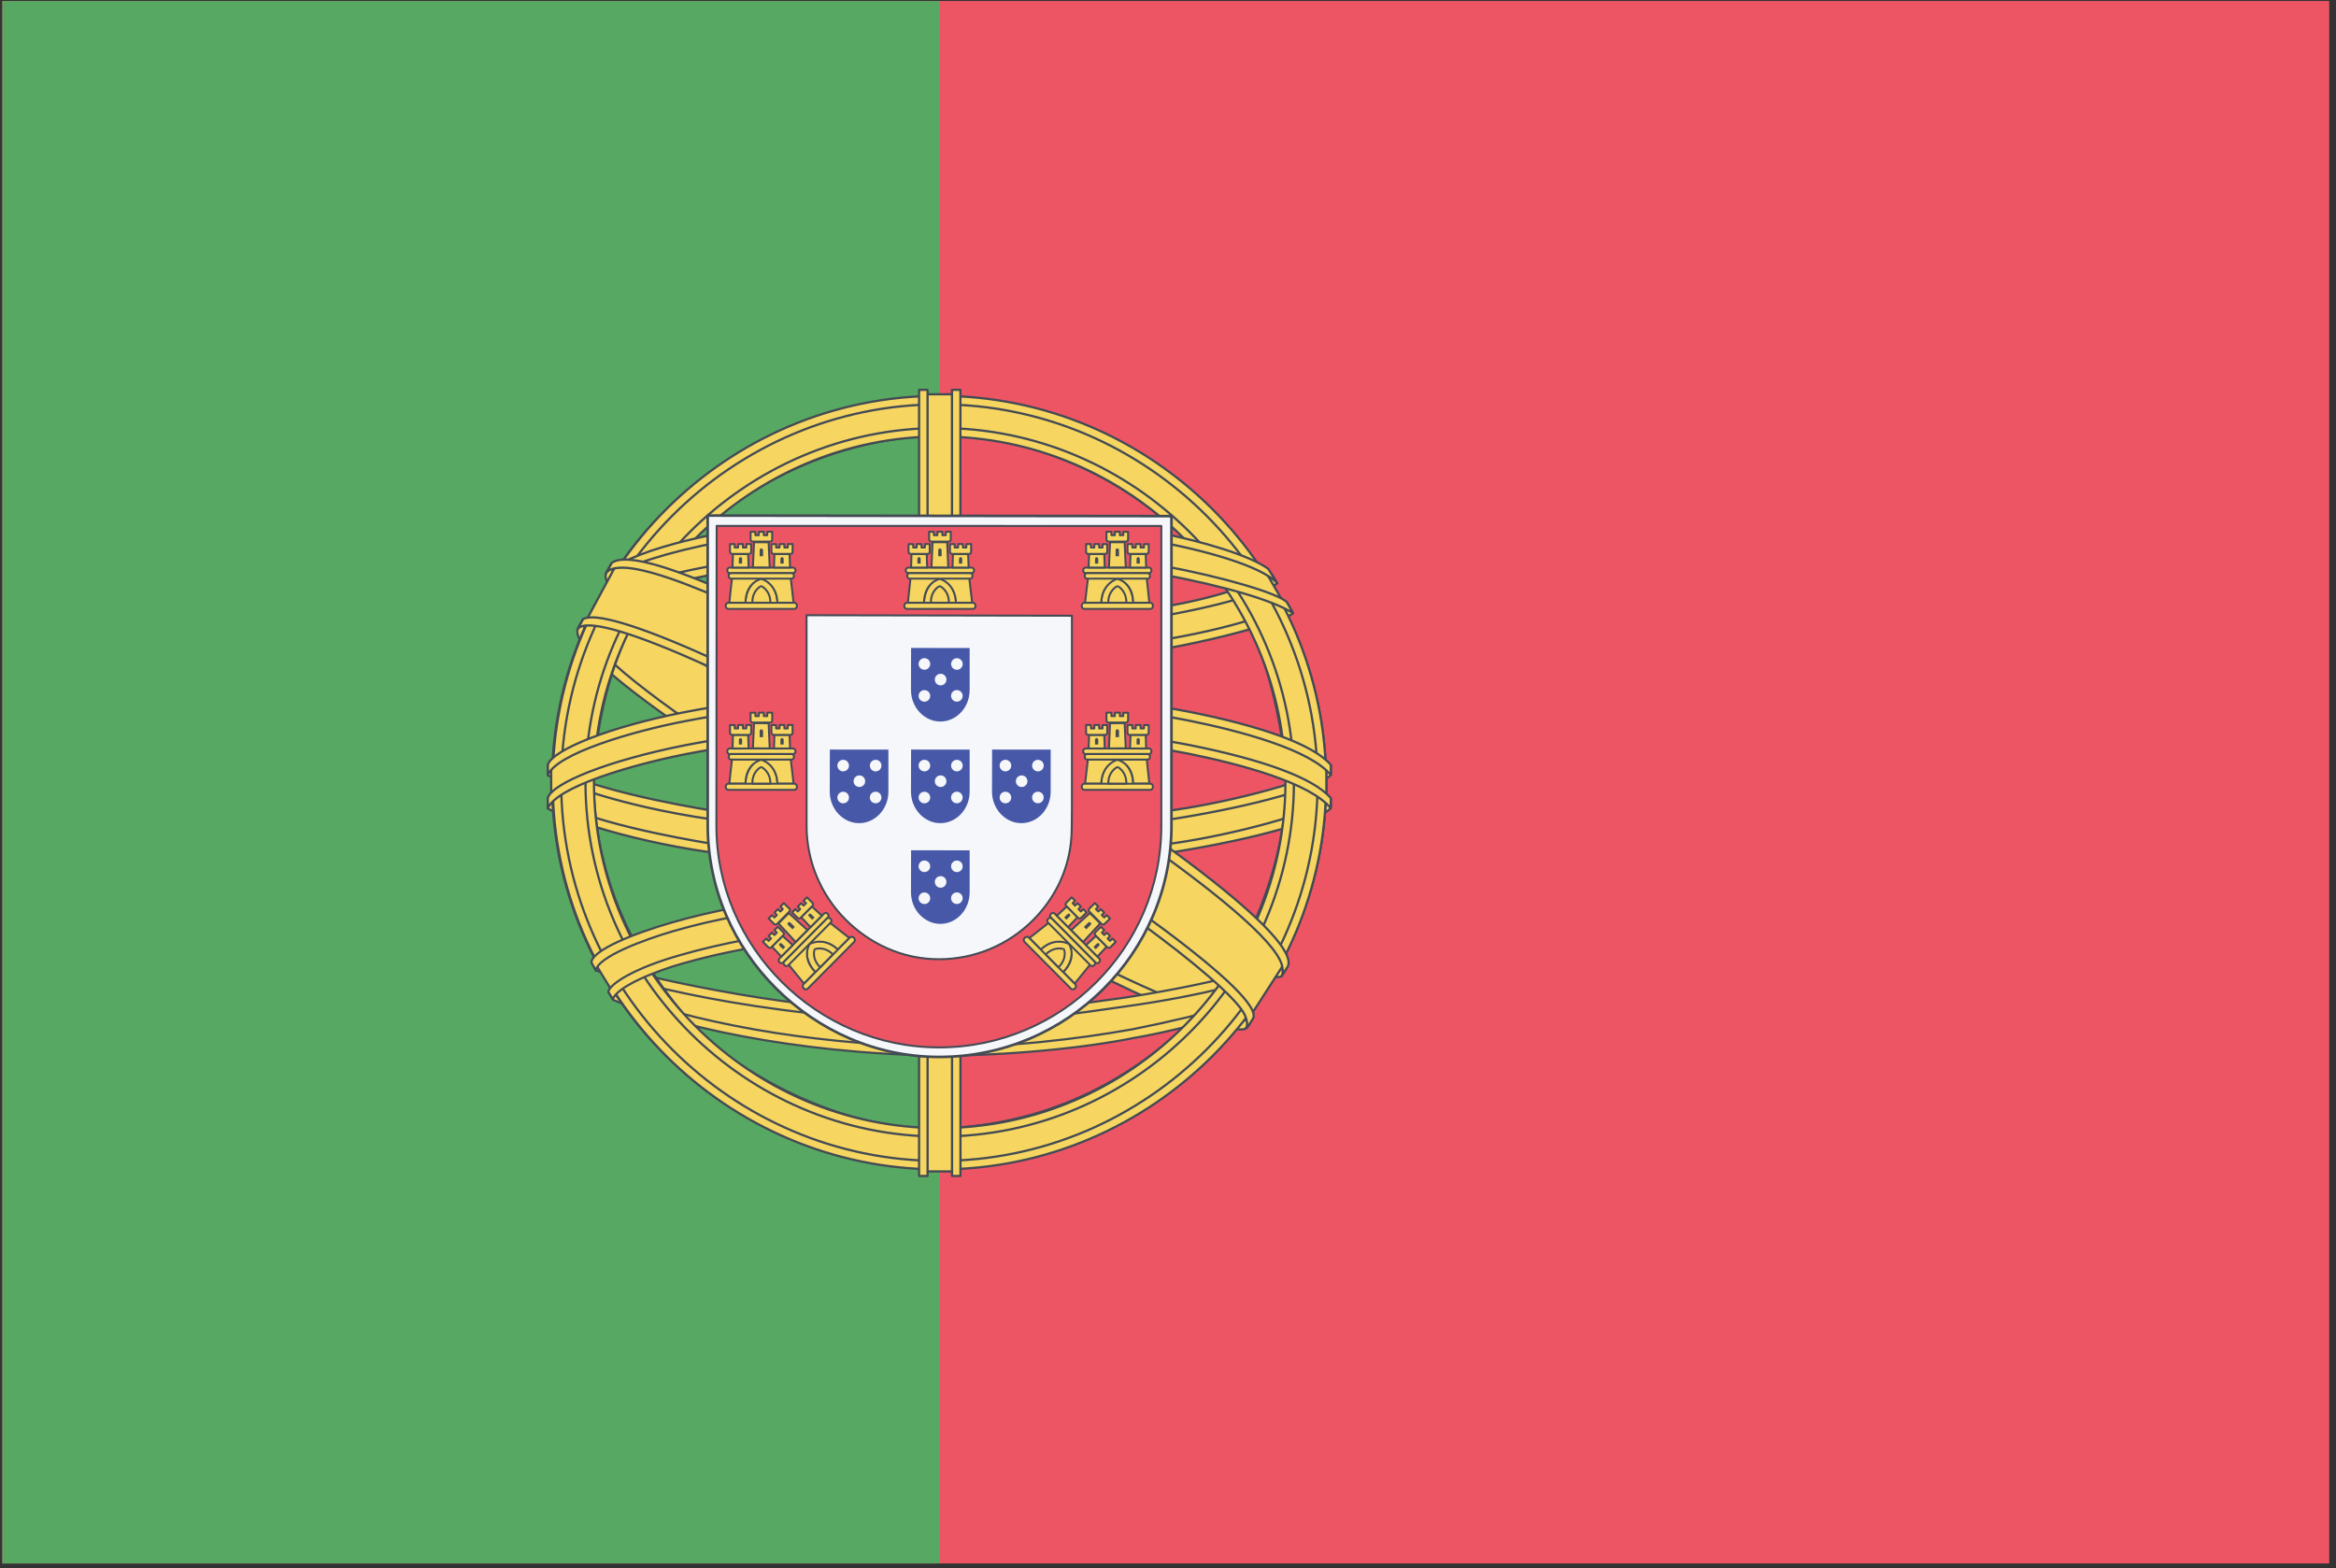 <?xml version="1.0" encoding="UTF-8" standalone="no"?>
<!DOCTYPE svg PUBLIC "-//W3C//DTD SVG 1.1//EN" "http://www.w3.org/Graphics/SVG/1.1/DTD/svg11.dtd">
<svg width="100%" height="100%" viewBox="0 0 219 147" version="1.1" xmlns="http://www.w3.org/2000/svg" xmlns:xlink="http://www.w3.org/1999/xlink" xml:space="preserve" xmlns:serif="http://www.serif.com/" style="fill-rule:evenodd;clip-rule:evenodd;stroke-linecap:round;stroke-linejoin:round;">
    <rect x="0" y="0" width="219" height="147" fill="#333333" stroke="none"/>
    <g transform="matrix(4.167,0,0,4.167,-2750,-1247.92)">
        <g transform="matrix(0.031,0,0,0.031,660,299.5)">
            <g id="portugal">
                <g id="portugal1" serif:id="portugal">
                    <rect id="rect12475" x="0" y="0" width="1688.73" height="1133.86" style="fill:rgb(237,85,101);"/>
                    <rect id="rect12477" x="0" y="0" width="680.315" height="1133.86" style="fill:rgb(87,168,99);"/>
                    <g id="g12521">
                        <path id="path12479" d="M902.098,742.791C816.463,740.211 423.78,495.099 421.087,456.066L442.771,419.905C481.721,476.501 883.161,714.878 922.591,706.431L902.097,742.779" style="fill:rgb(246,214,96);stroke:rgb(67,74,84);stroke-width:1.62px;"/>
                        <path id="path12481" d="M438.208,414.992C430.526,435.667 540.677,503.768 673.209,584.374C805.734,664.974 920.007,714.784 928.477,707.641C928.994,706.718 932.644,700.438 932.309,700.489C930.722,702.881 926.857,703.636 920.827,701.899C885.023,691.571 791.638,648.706 675.988,578.574C560.34,508.437 459.721,443.804 444.082,416.342C442.995,414.44 442.22,410.967 442.377,408.267L441.997,408.261L438.668,414.081L438.21,414.994L438.208,414.994L438.208,414.992ZM904.11,743.924C902.658,746.559 899.95,746.647 894.808,746.082C862.777,742.537 765.579,695.271 650.569,626.423C516.746,546.316 406.223,473.324 418.213,454.247L421.476,448.479L422.118,448.679C411.336,481.009 640.239,611.893 653.715,620.238C786.16,702.292 897.82,750.209 907.702,737.757L904.107,743.939L904.107,743.933L904.11,743.924Z" style="fill:rgb(246,214,96);stroke:rgb(67,74,84);stroke-width:1.62px;"/>
                        <path id="path12483" d="M680.797,479.707C766.508,479.03 872.277,467.995 933.146,443.735L920.031,422.428C884.054,442.341 777.703,455.435 680.073,457.393C564.6,456.331 483.093,445.578 442.254,418.176L429.875,440.866C504.948,472.634 581.877,479.38 680.798,479.709" style="fill:rgb(246,214,96);stroke:rgb(67,74,84);stroke-width:1.62px;"/>
                        <path id="path12485" d="M936.68,444.217C934.585,447.567 894.889,461.257 836.41,471.36C796.759,477.405 745.038,482.572 680.494,482.635C619.172,482.693 569.078,478.327 531.153,473.187C469.766,463.562 438.083,450.17 426.37,445.437C427.49,443.21 428.21,441.647 429.29,439.567C463.008,452.992 494.839,461.087 532.128,466.825C569.804,471.927 619.294,476.355 680.312,476.297C744.557,476.232 795.708,470.672 835.129,464.807C895.096,455.135 927.854,442.687 932.454,436.907L936.689,444.217L936.68,444.217ZM925.171,422.61C918.671,427.83 886.285,439.315 829.306,448.415C791.279,453.865 742.929,458.742 681.153,458.802C622.465,458.86 574.517,454.905 538.046,449.592C480.18,442.035 449.381,428.402 438.278,424.428C439.383,422.518 440.508,420.623 441.663,418.72C450.302,423.07 480.024,435.135 538.681,443.445C574.738,448.557 622.76,452.367 681.156,452.307C742.64,452.245 790.44,447.273 828.226,441.852C885.5,433.972 916.318,419.325 920.998,415.657L925.173,422.605L925.173,422.611L925.171,422.61Z" style="fill:rgb(246,214,96);stroke:rgb(67,74,84);stroke-width:1.62px;"/>
                        <path id="path12487" d="M399.345,582.973C452.064,611.328 569.154,625.618 679.958,626.601C780.846,626.761 912.28,611.006 961.43,584.96L960.077,556.58C944.7,580.61 803.851,603.66 678.863,602.717C553.875,601.774 437.811,582.469 399.121,557.478L399.346,582.966" style="fill:rgb(246,214,96);stroke:rgb(67,74,84);stroke-width:1.62px;"/>
                        <path id="path12489" d="M964.12,578.891L964.122,585.659C956.735,594.491 910.417,607.841 852.332,617.242C808.126,624.02 750.492,629.132 678.676,629.132C610.449,629.132 556.041,624.267 513.847,617.79C447.151,608.077 404.489,591.07 395.926,585.994L395.963,578.098C421.687,595.201 491.38,607.712 514.783,611.542C556.702,617.977 610.787,622.804 678.674,622.804C750.152,622.804 807.463,617.727 851.392,610.994C893.064,604.974 952.43,589.319 964.117,578.895L964.12,578.895L964.12,578.891ZM964.148,554.819L964.151,561.586C956.763,570.414 910.445,583.764 852.361,593.164C808.154,599.942 750.52,605.054 678.705,605.054C610.477,605.054 556.069,600.194 513.876,593.712C447.179,584.004 404.518,566.997 395.954,561.918L395.992,554.023C421.716,571.123 491.409,583.637 514.812,587.461C556.73,593.901 610.815,598.731 678.702,598.731C750.181,598.731 807.492,593.651 851.42,586.913C893.092,580.893 952.458,565.238 964.145,554.814L964.148,554.819L964.148,554.819Z" style="fill:rgb(246,214,96);stroke:rgb(67,74,84);stroke-width:1.62px;"/>
                        <path id="path12491" d="M679.72,737.915C558.476,737.192 454.589,704.866 432.652,699.523L448.649,724.565C487.398,740.865 588.748,765.157 680.883,762.467C773.02,759.779 853.541,752.642 910.285,725.018L926.687,699.066C888.017,717.278 756.415,737.728 679.718,737.915" style="fill:rgb(246,214,96);stroke:rgb(67,74,84);stroke-width:1.62px;"/>
                        <path id="path12493" d="M916.441,719.206C914.031,722.889 911.574,726.526 909.081,730.061C882.317,739.499 840.146,749.406 822.35,752.296C785.998,759.786 729.756,765.319 679.841,765.344C572.436,763.771 484.519,742.746 443.159,724.811L439.822,719.074L440.367,718.211L446.027,720.406C519.58,746.721 602.19,757.22 680.446,759.105C730.16,759.28 779.928,753.407 820.171,746.21C881.884,733.845 906.838,724.525 914.494,720.3L916.442,719.207L916.439,719.207L916.441,719.206ZM930.663,695.749C930.725,695.821 930.788,695.891 930.848,695.969C929.046,699.011 927.188,702.106 925.286,705.216C911.011,710.319 872.272,721.654 815.701,729.564C778.429,734.641 755.261,739.559 681.115,740.999C542.175,737.464 452.218,710.297 430.847,703.596L427.68,697.521C508.201,718.541 590.451,733.215 681.12,734.714C748.956,733.269 777.815,728.274 814.779,723.234C880.744,712.977 913.98,702.117 923.955,698.981C923.83,698.801 923.683,698.611 923.518,698.416L930.67,695.744L930.664,695.75L930.663,695.749Z" style="fill:rgb(246,214,96);stroke:rgb(67,74,84);stroke-width:1.56px;"/>
                        <path id="path12495" d="M932.117,560.58C932.51,640.338 891.694,711.91 858.818,743.485C812.307,788.156 750.64,816.891 678.623,818.215C598.204,819.692 522.377,767.265 502.038,744.233C462.274,699.205 429.9,642.025 428.862,564.962C433.788,477.913 467.96,417.277 517.496,375.695C567.031,334.114 632.988,313.863 687.917,315.312C751.294,316.984 825.327,348.075 876.481,409.796C909.995,450.235 924.508,494.121 932.117,560.58ZM679.306,287.484C833.751,287.484 960.775,413.167 960.775,567.272C960.775,721.375 833.751,847.063 679.306,847.063C524.86,847.063 398.891,721.378 398.891,567.272C398.891,413.167 524.86,287.484 679.306,287.484" style="fill:rgb(246,214,96);stroke:rgb(67,74,84);stroke-width:1.62px;"/>
                        <path id="path12497" d="M680.06,286.526C834.644,286.526 960.721,412.62 960.721,567.218C960.721,721.814 834.642,847.905 680.06,847.905C525.475,847.905 399.399,721.817 399.399,567.218C399.399,412.62 525.478,286.526 680.06,286.526ZM405.575,567.219C405.575,718.193 529.551,841.732 680.06,841.732C830.571,841.732 954.547,718.193 954.547,567.219C954.547,416.241 830.568,292.701 680.06,292.701C529.551,292.701 405.575,416.246 405.575,567.219Z" style="fill:rgb(246,214,96);stroke:rgb(67,74,84);stroke-width:1.62px;"/>
                        <path id="path12499" d="M680.287,309.855C821.256,309.855 937.369,425.568 937.369,566.969C937.369,708.372 821.254,824.08 680.287,824.08C539.32,824.08 423.204,708.372 423.204,566.969C423.204,425.568 539.323,309.855 680.287,309.855ZM429.378,566.967C429.378,704.972 542.704,817.901 680.287,817.901C817.869,817.901 931.195,704.972 931.195,566.967C931.195,428.96 817.872,316.03 680.287,316.03C542.704,316.03 429.378,428.96 429.378,566.967Z" style="fill:rgb(246,214,96);stroke:rgb(67,74,84);stroke-width:1.62px;"/>
                        <path id="path12501" d="M691.597,285.392L667.544,285.392L667.572,849.373L691.708,849.373L691.597,285.392Z" style="fill:rgb(246,214,96);stroke:rgb(67,74,84);stroke-width:1.62px;"/>
                        <path id="path12503" d="M689.187,282.178L695.31,282.178L695.362,852.65L689.235,852.65L689.19,282.178L689.187,282.178ZM665.316,282.183L671.486,282.183L671.494,852.655L665.32,852.655L665.32,282.183L665.316,282.183Z" style="fill:rgb(246,214,96);stroke:rgb(67,74,84);stroke-width:1.62px;"/>
                        <path id="path12505" d="M960.917,578.083L960.917,557.234L943.937,541.416L847.559,515.904L708.661,501.731L541.417,510.235L422.362,538.582L398.324,556.383L398.324,577.238L459.213,549.921L603.78,527.244L742.677,527.244L844.724,538.582L915.591,555.59L960.917,578.083Z" style="fill:rgb(246,214,96);stroke:rgb(67,74,84);stroke-width:1.62px;"/>
                        <path id="path12507" d="M680.173,523.757C746.456,523.635 810.765,530.037 861.775,539.97C914.411,550.492 951.454,563.655 964.12,578.439L964.106,585.759C948.831,567.361 898.985,553.875 860.59,546.165C809.969,536.317 746.09,529.959 680.173,530.082C610.617,530.212 545.848,536.799 495.967,546.532C455.941,554.474 402.562,570.252 395.898,585.814L395.898,578.192C399.558,567.42 439.305,551.322 495.065,540.16C545.321,530.36 610.209,523.884 680.173,523.757L680.173,523.757ZM680.202,499.685C746.484,499.565 810.794,505.97 861.803,515.898C914.44,526.425 951.483,539.583 964.148,554.367L964.134,561.686C948.86,543.294 899.014,529.805 860.618,522.098C809.997,512.245 746.118,505.888 680.202,506.015C610.645,506.14 546.191,512.733 496.304,522.46C457.679,529.783 402.12,546.185 395.923,561.748L395.923,554.121C399.583,543.466 440.135,526.791 495.094,516.088C545.349,506.288 610.237,499.818 680.202,499.686L680.202,499.685Z" style="fill:rgb(246,214,96);stroke:rgb(67,74,84);stroke-width:1.62px;"/>
                        <path id="path12509" d="M678.841,376.894C783.295,376.372 874.403,391.499 916.087,412.852L931.291,439.155C895.061,419.63 796.77,399.328 678.993,402.364C583.029,402.954 480.492,412.929 429.046,440.376L447.197,410.02C489.419,388.125 588.992,377.016 678.845,376.9" style="fill:rgb(246,214,96);stroke:rgb(67,74,84);stroke-width:1.62px;"/>
                        <path id="path12511" d="M680.23,398.608C739.806,398.45 797.372,401.81 843.154,410.07C885.79,418.005 926.45,429.915 932.264,436.32L936.771,444.285C922.632,435.053 887.446,424.773 842.267,416.205C796.896,407.678 739.369,404.853 680.125,405.008C612.882,404.778 560.639,408.328 515.804,416.146C468.386,425.018 435.487,437.693 427.371,443.716L431.789,435.296C447.558,427.251 472.579,417.553 514.625,409.983C560.992,401.513 613.79,398.973 680.234,398.608L680.231,398.608L680.23,398.608ZM680.204,374.558C737.218,374.408 793.511,377.585 837.391,385.473C871.999,392.21 906.225,402.728 918.757,412.088L925.349,422.563C914.142,410.106 871.956,398.301 834.714,391.688C791.171,384.178 737.217,381.206 680.203,380.731C620.37,380.898 565.074,384.563 522.166,392.376C481.231,400.166 454.815,409.388 443.638,416.591L449.435,407.841C464.859,399.72 489.778,392.263 521.16,386.165C564.386,378.295 620.021,374.725 680.206,374.558L680.204,374.558Z" style="fill:rgb(246,214,96);stroke:rgb(67,74,84);stroke-width:1.62px;"/>
                        <path id="path12513" d="M819.638,683.887C767.996,674.247 716.261,672.847 680.125,673.272C506.058,675.312 449.827,709.014 442.964,719.218L429.955,698.011C474.272,665.889 569.06,647.875 681.068,649.717C739.229,650.67 789.419,654.532 831.641,662.71L819.634,683.892" style="fill:rgb(246,214,96);stroke:rgb(67,74,84);stroke-width:1.62px;"/>
                        <path id="path12515" d="M679.124,670.28C727.546,671.003 775.074,673.003 820.95,681.558L817.628,687.423C775.02,679.558 729.598,676.547 679.289,676.793C615.047,676.29 550.071,682.29 493.503,698.525C475.654,703.493 446.105,714.968 443.092,724.45L439.787,719.001C440.74,713.396 458.599,701.763 491.984,692.383C556.779,673.828 617.386,670.7 679.125,670.275L679.125,670.281L679.124,670.28ZM681.322,645.913C731.489,646.85 783.298,649.17 833.656,659.145L830.196,665.25C784.722,656.223 741.276,653.213 681.618,652.295C617.172,652.413 548.812,657.008 486.656,675.078C466.59,680.923 431.956,693.56 430.803,703.566L427.498,697.711C428.25,688.624 458.231,676.769 485.205,668.923C547.84,650.712 616.379,646.03 681.323,645.913L681.322,645.913Z" style="fill:rgb(246,214,96);stroke:rgb(67,74,84);stroke-width:1.56px;"/>
                        <path id="path12517" d="M928.573,701.235L907.656,733.689L847.559,680.315L691.654,575.433L515.906,479.055L424.658,447.846L444.104,411.789L450.709,408.189L507.402,422.362L694.488,518.74L802.205,586.772L892.913,651.969L929.764,694.488L928.573,701.235Z" style="fill:rgb(246,214,96);stroke:rgb(67,74,84);stroke-width:1.62px;"/>
                        <path id="path12519" d="M421.37,448.696C437.374,437.841 554.992,490.238 678.061,564.446C800.804,638.867 918.091,722.962 907.503,738.7L904.021,744.178L902.424,745.438C902.766,745.193 904.531,743.035 902.251,737.2C897.021,719.993 813.824,653.604 675.78,570.254C541.205,490.008 429.049,441.643 417.835,455.467L421.37,448.695L421.368,448.695L421.37,448.696ZM932.854,700.773C942.973,680.783 833.879,598.601 698.621,518.584C560.254,440.161 460.528,393.999 442.312,407.764L438.265,415.131C438.23,415.536 438.413,414.629 439.268,413.969C442.58,411.079 448.07,411.274 450.547,411.229C481.913,411.699 571.493,452.924 697.178,524.977C752.25,557.051 929.821,670.936 929.143,702.962C929.191,705.715 929.371,706.282 928.336,707.645L932.853,700.775L932.853,700.769L932.854,700.773Z" style="fill:rgb(246,214,96);stroke:rgb(67,74,84);stroke-width:1.62px;"/>
                    </g>
                    <g id="g12585">
                        <path id="path12523" d="M511.937,598.139C511.937,644.261 530.824,685.976 561.421,716.462C592.078,747.014 633.739,766.293 679.935,766.293C726.369,766.293 768.509,747.435 799.036,717.001C829.562,686.571 848.48,644.57 848.489,598.286L848.483,598.286L848.483,373.813L511.897,373.413L511.932,598.138L511.938,598.138L511.937,598.139Z" style="fill:rgb(245,247,250);fill-rule:nonzero;stroke:rgb(67,74,84);stroke-width:1.9px;stroke-linecap:butt;stroke-linejoin:miter;"/>
                        <path id="path12525" d="M518.23,598.45L518.23,598.578C518.23,642.677 536.489,682.835 565.781,711.989C595.131,741.2 635.553,759.362 679.774,759.362C724.224,759.362 764.563,741.332 793.789,712.233C823.008,683.135 841.119,642.974 841.124,598.723L841.119,598.723L841.119,380.948L518.423,380.896L518.225,598.449M776.24,446.095L776.252,584.684L776.134,599.344L776.137,599.344C776.137,603.201 775.904,607.599 775.454,611.344C772.832,633.254 762.755,652.353 747.83,667.209C730.359,684.602 706.243,695.389 679.666,695.389C653.227,695.389 629.665,684.226 612.119,666.759C594.12,648.844 583.687,624.279 583.687,598.878L583.65,445.742L776.236,446.089L776.241,446.095L776.24,446.095Z" style="fill:rgb(237,85,101);fill-rule:nonzero;stroke:rgb(67,74,84);stroke-width:1.44px;stroke-linecap:butt;stroke-linejoin:miter;"/>
                        <g id="castle3">
                            <g id="castle">
                                <path id="path12527" d="M539.121,437.754C539.504,422.104 550.608,418.399 550.688,418.344C550.768,418.292 562.683,422.334 562.643,437.899L539.122,437.754" style="fill:rgb(246,214,96);fill-rule:nonzero;stroke:rgb(67,74,84);stroke-width:1.42px;stroke-linecap:butt;stroke-linejoin:miter;"/>
                                <path id="path12529" d="M529.54,418.649L527.608,436.634L539.345,436.659C539.457,421.779 550.609,419.304 550.879,419.359C551.132,419.345 562.186,422.649 562.481,436.659L574.248,436.659L572.123,418.537L529.541,418.644L529.541,418.65L529.54,418.649Z" style="fill:rgb(246,214,96);fill-rule:nonzero;stroke:rgb(67,74,84);stroke-width:1.42px;stroke-linecap:butt;stroke-linejoin:miter;"/>
                                <path id="path12531" d="M526.819,436.706L574.855,436.706C575.867,436.706 576.695,437.705 576.695,438.928C576.695,440.148 575.867,441.143 574.855,441.143L526.819,441.143C525.806,441.143 524.979,440.148 524.979,438.928C524.979,437.705 525.806,436.706 526.819,436.706Z" style="fill:rgb(246,214,96);fill-rule:nonzero;stroke:rgb(67,74,84);stroke-width:1.42px;stroke-linecap:butt;stroke-linejoin:miter;"/>
                                <path id="path12533" d="M544.28,436.62C544.333,427.23 550.693,424.573 550.725,424.578C550.728,424.578 557.365,427.318 557.417,436.62L544.281,436.62" style="fill:rgb(246,214,96);fill-rule:nonzero;stroke:rgb(67,74,84);stroke-width:1.42px;stroke-linecap:butt;stroke-linejoin:miter;"/>
                                <path id="path12535" d="M527.839,411.165L573.888,411.165C574.858,411.165 575.653,412.068 575.653,413.163C575.653,414.26 574.858,415.16 573.888,415.16L527.839,415.16C526.869,415.16 526.074,414.265 526.074,413.163C526.074,412.068 526.869,411.165 527.839,411.165Z" style="fill:rgb(246,214,96);fill-rule:nonzero;stroke:rgb(67,74,84);stroke-width:1.42px;stroke-linecap:butt;stroke-linejoin:miter;"/>
                                <path id="path12537" d="M528.803,415.191L572.848,415.191C573.775,415.191 574.535,416.088 574.535,417.186C574.535,418.286 573.775,419.183 572.848,419.183L528.803,419.183C527.876,419.183 527.116,418.286 527.116,417.186C527.116,416.088 527.876,415.191 528.803,415.191Z" style="fill:rgb(246,214,96);fill-rule:nonzero;stroke:rgb(67,74,84);stroke-width:1.42px;stroke-linecap:butt;stroke-linejoin:miter;"/>
                                <path id="path12539" d="M543.033,385.172L546.51,385.177L546.51,387.647L549.048,387.647L549.048,385.122L552.61,385.134L552.61,387.649L555.155,387.649L555.155,385.124L558.72,385.124L558.714,390.826C558.714,391.721 557.994,392.301 557.159,392.301L544.655,392.301C543.815,392.301 543.04,391.629 543.037,390.809L543.029,385.174L543.031,385.174L543.033,385.172Z" style="fill:rgb(246,214,96);fill-rule:nonzero;stroke:rgb(67,74,84);stroke-width:1.42px;stroke-linecap:butt;stroke-linejoin:miter;"/>
                                <path id="path12541" d="M556.129,392.797L556.914,411.084L544.717,411.039L545.525,392.749L556.129,392.797" style="fill:rgb(246,214,96);fill-rule:nonzero;stroke:rgb(67,74,84);stroke-width:1.42px;stroke-linecap:butt;stroke-linejoin:miter;"/>
                                <path id="cp1" d="M541.247,401.272L541.62,411.13L529.925,411.136L530.255,401.273L541.25,401.273L541.247,401.273L541.247,401.272Z" style="fill:rgb(246,214,96);fill-rule:nonzero;stroke:rgb(67,74,84);stroke-width:1.42px;stroke-linecap:butt;stroke-linejoin:miter;"/>
                                <g id="use12544" transform="matrix(1,0,0,1,30.073,0)">
                                    <path d="M541.247,401.272L541.62,411.13L529.925,411.136L530.255,401.273L541.25,401.273L541.247,401.273L541.247,401.272Z" style="fill:rgb(246,214,96);fill-rule:nonzero;stroke:rgb(67,74,84);stroke-width:1.42px;stroke-linecap:butt;stroke-linejoin:miter;"/>
                                </g>
                                <path id="cp2" d="M528.094,394.129L531.494,394.138L531.494,396.61L533.982,396.61L533.982,394.08L537.467,394.091L537.467,396.611L539.959,396.611L539.959,394.081L543.446,394.087L543.441,399.79C543.441,400.68 542.736,401.26 541.921,401.26L529.684,401.26C528.864,401.26 528.101,400.592 528.099,399.77L528.09,394.132L528.093,394.132L528.094,394.129Z" style="fill:rgb(246,214,96);fill-rule:nonzero;stroke:rgb(67,74,84);stroke-width:1.42px;stroke-linecap:butt;stroke-linejoin:miter;"/>
                                <g id="use12547" transform="matrix(1,0,0,1,30.073,0)">
                                    <path d="M528.094,394.129L531.494,394.138L531.494,396.61L533.982,396.61L533.982,394.08L537.467,394.091L537.467,396.611L539.959,396.611L539.959,394.081L543.446,394.087L543.441,399.79C543.441,400.68 542.736,401.26 541.921,401.26L529.684,401.26C528.864,401.26 528.101,400.592 528.099,399.77L528.09,394.132L528.093,394.132L528.094,394.129Z" style="fill:rgb(246,214,96);fill-rule:nonzero;stroke:rgb(67,74,84);stroke-width:1.42px;stroke-linecap:butt;stroke-linejoin:miter;"/>
                                </g>
                                <path id="path12549" d="M549.638,398.58C549.563,396.802 552.123,396.782 552.093,398.58L552.093,402.935L549.638,402.935L549.638,398.581" style="fill:rgb(67,74,84);fill-rule:nonzero;"/>
                                <path id="cp3" d="M534.529,404.901C534.521,403.183 536.902,403.148 536.872,404.901L536.872,408.266L534.53,408.266L534.53,404.901" style="fill:rgb(67,74,84);fill-rule:nonzero;"/>
                                <g id="use12552" transform="matrix(1,0,0,1,30.163,0)">
                                    <path d="M534.529,404.901C534.521,403.183 536.902,403.148 536.872,404.901L536.872,408.266L534.53,408.266L534.53,404.901" style="fill:rgb(67,74,84);fill-rule:nonzero;"/>
                                </g>
                            </g>
                            <g id="use12555" transform="matrix(1,0,0,1,0,131.3)">
                                <path id="path125271" serif:id="path12527" d="M539.121,437.754C539.504,422.104 550.608,418.399 550.688,418.344C550.768,418.292 562.683,422.334 562.643,437.899L539.122,437.754" style="fill:rgb(246,214,96);fill-rule:nonzero;stroke:rgb(67,74,84);stroke-width:1.42px;stroke-linecap:butt;stroke-linejoin:miter;"/>
                                <path id="path125291" serif:id="path12529" d="M529.54,418.649L527.608,436.634L539.345,436.659C539.457,421.779 550.609,419.304 550.879,419.359C551.132,419.345 562.186,422.649 562.481,436.659L574.248,436.659L572.123,418.537L529.541,418.644L529.541,418.65L529.54,418.649Z" style="fill:rgb(246,214,96);fill-rule:nonzero;stroke:rgb(67,74,84);stroke-width:1.42px;stroke-linecap:butt;stroke-linejoin:miter;"/>
                                <path id="path125311" serif:id="path12531" d="M526.819,436.706L574.855,436.706C575.867,436.706 576.695,437.705 576.695,438.928C576.695,440.148 575.867,441.143 574.855,441.143L526.819,441.143C525.806,441.143 524.979,440.148 524.979,438.928C524.979,437.705 525.806,436.706 526.819,436.706Z" style="fill:rgb(246,214,96);fill-rule:nonzero;stroke:rgb(67,74,84);stroke-width:1.42px;stroke-linecap:butt;stroke-linejoin:miter;"/>
                                <path id="path125331" serif:id="path12533" d="M544.28,436.62C544.333,427.23 550.693,424.573 550.725,424.578C550.728,424.578 557.365,427.318 557.417,436.62L544.281,436.62" style="fill:rgb(246,214,96);fill-rule:nonzero;stroke:rgb(67,74,84);stroke-width:1.42px;stroke-linecap:butt;stroke-linejoin:miter;"/>
                                <path id="path125351" serif:id="path12535" d="M527.839,411.165L573.888,411.165C574.858,411.165 575.653,412.068 575.653,413.163C575.653,414.26 574.858,415.16 573.888,415.16L527.839,415.16C526.869,415.16 526.074,414.265 526.074,413.163C526.074,412.068 526.869,411.165 527.839,411.165Z" style="fill:rgb(246,214,96);fill-rule:nonzero;stroke:rgb(67,74,84);stroke-width:1.42px;stroke-linecap:butt;stroke-linejoin:miter;"/>
                                <path id="path125371" serif:id="path12537" d="M528.803,415.191L572.848,415.191C573.775,415.191 574.535,416.088 574.535,417.186C574.535,418.286 573.775,419.183 572.848,419.183L528.803,419.183C527.876,419.183 527.116,418.286 527.116,417.186C527.116,416.088 527.876,415.191 528.803,415.191Z" style="fill:rgb(246,214,96);fill-rule:nonzero;stroke:rgb(67,74,84);stroke-width:1.42px;stroke-linecap:butt;stroke-linejoin:miter;"/>
                                <path id="path125391" serif:id="path12539" d="M543.033,385.172L546.51,385.177L546.51,387.647L549.048,387.647L549.048,385.122L552.61,385.134L552.61,387.649L555.155,387.649L555.155,385.124L558.72,385.124L558.714,390.826C558.714,391.721 557.994,392.301 557.159,392.301L544.655,392.301C543.815,392.301 543.04,391.629 543.037,390.809L543.029,385.174L543.031,385.174L543.033,385.172Z" style="fill:rgb(246,214,96);fill-rule:nonzero;stroke:rgb(67,74,84);stroke-width:1.42px;stroke-linecap:butt;stroke-linejoin:miter;"/>
                                <path id="path125411" serif:id="path12541" d="M556.129,392.797L556.914,411.084L544.717,411.039L545.525,392.749L556.129,392.797" style="fill:rgb(246,214,96);fill-rule:nonzero;stroke:rgb(67,74,84);stroke-width:1.42px;stroke-linecap:butt;stroke-linejoin:miter;"/>
                                <path id="cp11" serif:id="cp1" d="M541.247,401.272L541.62,411.13L529.925,411.136L530.255,401.273L541.25,401.273L541.247,401.273L541.247,401.272Z" style="fill:rgb(246,214,96);fill-rule:nonzero;stroke:rgb(67,74,84);stroke-width:1.42px;stroke-linecap:butt;stroke-linejoin:miter;"/>
                                <g id="use125441" serif:id="use12544" transform="matrix(1,0,0,1,30.073,0)">
                                    <path d="M541.247,401.272L541.62,411.13L529.925,411.136L530.255,401.273L541.25,401.273L541.247,401.273L541.247,401.272Z" style="fill:rgb(246,214,96);fill-rule:nonzero;stroke:rgb(67,74,84);stroke-width:1.42px;stroke-linecap:butt;stroke-linejoin:miter;"/>
                                </g>
                                <path id="cp21" serif:id="cp2" d="M528.094,394.129L531.494,394.138L531.494,396.61L533.982,396.61L533.982,394.08L537.467,394.091L537.467,396.611L539.959,396.611L539.959,394.081L543.446,394.087L543.441,399.79C543.441,400.68 542.736,401.26 541.921,401.26L529.684,401.26C528.864,401.26 528.101,400.592 528.099,399.77L528.09,394.132L528.093,394.132L528.094,394.129Z" style="fill:rgb(246,214,96);fill-rule:nonzero;stroke:rgb(67,74,84);stroke-width:1.42px;stroke-linecap:butt;stroke-linejoin:miter;"/>
                                <g id="use125471" serif:id="use12547" transform="matrix(1,0,0,1,30.073,0)">
                                    <path d="M528.094,394.129L531.494,394.138L531.494,396.61L533.982,396.61L533.982,394.08L537.467,394.091L537.467,396.611L539.959,396.611L539.959,394.081L543.446,394.087L543.441,399.79C543.441,400.68 542.736,401.26 541.921,401.26L529.684,401.26C528.864,401.26 528.101,400.592 528.099,399.77L528.09,394.132L528.093,394.132L528.094,394.129Z" style="fill:rgb(246,214,96);fill-rule:nonzero;stroke:rgb(67,74,84);stroke-width:1.42px;stroke-linecap:butt;stroke-linejoin:miter;"/>
                                </g>
                                <path id="path125491" serif:id="path12549" d="M549.638,398.58C549.563,396.802 552.123,396.782 552.093,398.58L552.093,402.935L549.638,402.935L549.638,398.581" style="fill:rgb(67,74,84);fill-rule:nonzero;"/>
                                <path id="cp31" serif:id="cp3" d="M534.529,404.901C534.521,403.183 536.902,403.148 536.872,404.901L536.872,408.266L534.53,408.266L534.53,404.901" style="fill:rgb(67,74,84);fill-rule:nonzero;"/>
                                <g id="use125521" serif:id="use12552" transform="matrix(1,0,0,1,30.163,0)">
                                    <path d="M534.529,404.901C534.521,403.183 536.902,403.148 536.872,404.901L536.872,408.266L534.53,408.266L534.53,404.901" style="fill:rgb(67,74,84);fill-rule:nonzero;"/>
                                </g>
                            </g>
                            <g id="use12557" transform="matrix(0.705,-0.71,0.71,0.705,-100.181,779.836)">
                                <path id="path125272" serif:id="path12527" d="M539.121,437.754C539.504,422.104 550.608,418.399 550.688,418.344C550.768,418.292 562.683,422.334 562.643,437.899L539.122,437.754" style="fill:rgb(246,214,96);fill-rule:nonzero;stroke:rgb(67,74,84);stroke-width:1.42px;stroke-linecap:butt;stroke-linejoin:miter;"/>
                                <path id="path125292" serif:id="path12529" d="M529.54,418.649L527.608,436.634L539.345,436.659C539.457,421.779 550.609,419.304 550.879,419.359C551.132,419.345 562.186,422.649 562.481,436.659L574.248,436.659L572.123,418.537L529.541,418.644L529.541,418.65L529.54,418.649Z" style="fill:rgb(246,214,96);fill-rule:nonzero;stroke:rgb(67,74,84);stroke-width:1.42px;stroke-linecap:butt;stroke-linejoin:miter;"/>
                                <path id="path125312" serif:id="path12531" d="M526.819,436.706L574.855,436.706C575.867,436.706 576.695,437.705 576.695,438.928C576.695,440.148 575.867,441.143 574.855,441.143L526.819,441.143C525.806,441.143 524.979,440.148 524.979,438.928C524.979,437.705 525.806,436.706 526.819,436.706Z" style="fill:rgb(246,214,96);fill-rule:nonzero;stroke:rgb(67,74,84);stroke-width:1.42px;stroke-linecap:butt;stroke-linejoin:miter;"/>
                                <path id="path125332" serif:id="path12533" d="M544.28,436.62C544.333,427.23 550.693,424.573 550.725,424.578C550.728,424.578 557.365,427.318 557.417,436.62L544.281,436.62" style="fill:rgb(246,214,96);fill-rule:nonzero;stroke:rgb(67,74,84);stroke-width:1.42px;stroke-linecap:butt;stroke-linejoin:miter;"/>
                                <path id="path125352" serif:id="path12535" d="M527.839,411.165L573.888,411.165C574.858,411.165 575.653,412.068 575.653,413.163C575.653,414.26 574.858,415.16 573.888,415.16L527.839,415.16C526.869,415.16 526.074,414.265 526.074,413.163C526.074,412.068 526.869,411.165 527.839,411.165Z" style="fill:rgb(246,214,96);fill-rule:nonzero;stroke:rgb(67,74,84);stroke-width:1.42px;stroke-linecap:butt;stroke-linejoin:miter;"/>
                                <path id="path125372" serif:id="path12537" d="M528.803,415.191L572.848,415.191C573.775,415.191 574.535,416.088 574.535,417.186C574.535,418.286 573.775,419.183 572.848,419.183L528.803,419.183C527.876,419.183 527.116,418.286 527.116,417.186C527.116,416.088 527.876,415.191 528.803,415.191Z" style="fill:rgb(246,214,96);fill-rule:nonzero;stroke:rgb(67,74,84);stroke-width:1.42px;stroke-linecap:butt;stroke-linejoin:miter;"/>
                                <path id="path125392" serif:id="path12539" d="M543.033,385.172L546.51,385.177L546.51,387.647L549.048,387.647L549.048,385.122L552.61,385.134L552.61,387.649L555.155,387.649L555.155,385.124L558.72,385.124L558.714,390.826C558.714,391.721 557.994,392.301 557.159,392.301L544.655,392.301C543.815,392.301 543.04,391.629 543.037,390.809L543.029,385.174L543.031,385.174L543.033,385.172Z" style="fill:rgb(246,214,96);fill-rule:nonzero;stroke:rgb(67,74,84);stroke-width:1.42px;stroke-linecap:butt;stroke-linejoin:miter;"/>
                                <path id="path125412" serif:id="path12541" d="M556.129,392.797L556.914,411.084L544.717,411.039L545.525,392.749L556.129,392.797" style="fill:rgb(246,214,96);fill-rule:nonzero;stroke:rgb(67,74,84);stroke-width:1.42px;stroke-linecap:butt;stroke-linejoin:miter;"/>
                                <path id="cp12" serif:id="cp1" d="M541.247,401.272L541.62,411.13L529.925,411.136L530.255,401.273L541.25,401.273L541.247,401.273L541.247,401.272Z" style="fill:rgb(246,214,96);fill-rule:nonzero;stroke:rgb(67,74,84);stroke-width:1.42px;stroke-linecap:butt;stroke-linejoin:miter;"/>
                                <g id="use125442" serif:id="use12544" transform="matrix(1,0,0,1,30.073,0)">
                                    <path d="M541.247,401.272L541.62,411.13L529.925,411.136L530.255,401.273L541.25,401.273L541.247,401.273L541.247,401.272Z" style="fill:rgb(246,214,96);fill-rule:nonzero;stroke:rgb(67,74,84);stroke-width:1.42px;stroke-linecap:butt;stroke-linejoin:miter;"/>
                                </g>
                                <path id="cp22" serif:id="cp2" d="M528.094,394.129L531.494,394.138L531.494,396.61L533.982,396.61L533.982,394.08L537.467,394.091L537.467,396.611L539.959,396.611L539.959,394.081L543.446,394.087L543.441,399.79C543.441,400.68 542.736,401.26 541.921,401.26L529.684,401.26C528.864,401.26 528.101,400.592 528.099,399.77L528.09,394.132L528.093,394.132L528.094,394.129Z" style="fill:rgb(246,214,96);fill-rule:nonzero;stroke:rgb(67,74,84);stroke-width:1.42px;stroke-linecap:butt;stroke-linejoin:miter;"/>
                                <g id="use125472" serif:id="use12547" transform="matrix(1,0,0,1,30.073,0)">
                                    <path d="M528.094,394.129L531.494,394.138L531.494,396.61L533.982,396.61L533.982,394.08L537.467,394.091L537.467,396.611L539.959,396.611L539.959,394.081L543.446,394.087L543.441,399.79C543.441,400.68 542.736,401.26 541.921,401.26L529.684,401.26C528.864,401.26 528.101,400.592 528.099,399.77L528.09,394.132L528.093,394.132L528.094,394.129Z" style="fill:rgb(246,214,96);fill-rule:nonzero;stroke:rgb(67,74,84);stroke-width:1.42px;stroke-linecap:butt;stroke-linejoin:miter;"/>
                                </g>
                                <path id="path125492" serif:id="path12549" d="M549.638,398.58C549.563,396.802 552.123,396.782 552.093,398.58L552.093,402.935L549.638,402.935L549.638,398.581" style="fill:rgb(67,74,84);fill-rule:nonzero;"/>
                                <path id="cp32" serif:id="cp3" d="M534.529,404.901C534.521,403.183 536.902,403.148 536.872,404.901L536.872,408.266L534.53,408.266L534.53,404.901" style="fill:rgb(67,74,84);fill-rule:nonzero;"/>
                                <g id="use125522" serif:id="use12552" transform="matrix(1,0,0,1,30.163,0)">
                                    <path d="M534.529,404.901C534.521,403.183 536.902,403.148 536.872,404.901L536.872,408.266L534.53,408.266L534.53,404.901" style="fill:rgb(67,74,84);fill-rule:nonzero;"/>
                                </g>
                            </g>
                        </g>
                        <g id="use12560" transform="matrix(1,0,0,1,129.582,0)">
                            <path id="path125273" serif:id="path12527" d="M539.121,437.754C539.504,422.104 550.608,418.399 550.688,418.344C550.768,418.292 562.683,422.334 562.643,437.899L539.122,437.754" style="fill:rgb(246,214,96);fill-rule:nonzero;stroke:rgb(67,74,84);stroke-width:1.42px;stroke-linecap:butt;stroke-linejoin:miter;"/>
                            <path id="path125293" serif:id="path12529" d="M529.54,418.649L527.608,436.634L539.345,436.659C539.457,421.779 550.609,419.304 550.879,419.359C551.132,419.345 562.186,422.649 562.481,436.659L574.248,436.659L572.123,418.537L529.541,418.644L529.541,418.65L529.54,418.649Z" style="fill:rgb(246,214,96);fill-rule:nonzero;stroke:rgb(67,74,84);stroke-width:1.42px;stroke-linecap:butt;stroke-linejoin:miter;"/>
                            <path id="path125313" serif:id="path12531" d="M526.819,436.706L574.855,436.706C575.867,436.706 576.695,437.705 576.695,438.928C576.695,440.148 575.867,441.143 574.855,441.143L526.819,441.143C525.806,441.143 524.979,440.148 524.979,438.928C524.979,437.705 525.806,436.706 526.819,436.706Z" style="fill:rgb(246,214,96);fill-rule:nonzero;stroke:rgb(67,74,84);stroke-width:1.42px;stroke-linecap:butt;stroke-linejoin:miter;"/>
                            <path id="path125333" serif:id="path12533" d="M544.28,436.62C544.333,427.23 550.693,424.573 550.725,424.578C550.728,424.578 557.365,427.318 557.417,436.62L544.281,436.62" style="fill:rgb(246,214,96);fill-rule:nonzero;stroke:rgb(67,74,84);stroke-width:1.42px;stroke-linecap:butt;stroke-linejoin:miter;"/>
                            <path id="path125353" serif:id="path12535" d="M527.839,411.165L573.888,411.165C574.858,411.165 575.653,412.068 575.653,413.163C575.653,414.26 574.858,415.16 573.888,415.16L527.839,415.16C526.869,415.16 526.074,414.265 526.074,413.163C526.074,412.068 526.869,411.165 527.839,411.165Z" style="fill:rgb(246,214,96);fill-rule:nonzero;stroke:rgb(67,74,84);stroke-width:1.42px;stroke-linecap:butt;stroke-linejoin:miter;"/>
                            <path id="path125373" serif:id="path12537" d="M528.803,415.191L572.848,415.191C573.775,415.191 574.535,416.088 574.535,417.186C574.535,418.286 573.775,419.183 572.848,419.183L528.803,419.183C527.876,419.183 527.116,418.286 527.116,417.186C527.116,416.088 527.876,415.191 528.803,415.191Z" style="fill:rgb(246,214,96);fill-rule:nonzero;stroke:rgb(67,74,84);stroke-width:1.42px;stroke-linecap:butt;stroke-linejoin:miter;"/>
                            <path id="path125393" serif:id="path12539" d="M543.033,385.172L546.51,385.177L546.51,387.647L549.048,387.647L549.048,385.122L552.61,385.134L552.61,387.649L555.155,387.649L555.155,385.124L558.72,385.124L558.714,390.826C558.714,391.721 557.994,392.301 557.159,392.301L544.655,392.301C543.815,392.301 543.04,391.629 543.037,390.809L543.029,385.174L543.031,385.174L543.033,385.172Z" style="fill:rgb(246,214,96);fill-rule:nonzero;stroke:rgb(67,74,84);stroke-width:1.42px;stroke-linecap:butt;stroke-linejoin:miter;"/>
                            <path id="path125413" serif:id="path12541" d="M556.129,392.797L556.914,411.084L544.717,411.039L545.525,392.749L556.129,392.797" style="fill:rgb(246,214,96);fill-rule:nonzero;stroke:rgb(67,74,84);stroke-width:1.42px;stroke-linecap:butt;stroke-linejoin:miter;"/>
                            <path id="cp13" serif:id="cp1" d="M541.247,401.272L541.62,411.13L529.925,411.136L530.255,401.273L541.25,401.273L541.247,401.273L541.247,401.272Z" style="fill:rgb(246,214,96);fill-rule:nonzero;stroke:rgb(67,74,84);stroke-width:1.42px;stroke-linecap:butt;stroke-linejoin:miter;"/>
                            <g id="use125443" serif:id="use12544" transform="matrix(1,0,0,1,30.073,0)">
                                <path d="M541.247,401.272L541.62,411.13L529.925,411.136L530.255,401.273L541.25,401.273L541.247,401.273L541.247,401.272Z" style="fill:rgb(246,214,96);fill-rule:nonzero;stroke:rgb(67,74,84);stroke-width:1.42px;stroke-linecap:butt;stroke-linejoin:miter;"/>
                            </g>
                            <path id="cp23" serif:id="cp2" d="M528.094,394.129L531.494,394.138L531.494,396.61L533.982,396.61L533.982,394.08L537.467,394.091L537.467,396.611L539.959,396.611L539.959,394.081L543.446,394.087L543.441,399.79C543.441,400.68 542.736,401.26 541.921,401.26L529.684,401.26C528.864,401.26 528.101,400.592 528.099,399.77L528.09,394.132L528.093,394.132L528.094,394.129Z" style="fill:rgb(246,214,96);fill-rule:nonzero;stroke:rgb(67,74,84);stroke-width:1.42px;stroke-linecap:butt;stroke-linejoin:miter;"/>
                            <g id="use125473" serif:id="use12547" transform="matrix(1,0,0,1,30.073,0)">
                                <path d="M528.094,394.129L531.494,394.138L531.494,396.61L533.982,396.61L533.982,394.08L537.467,394.091L537.467,396.611L539.959,396.611L539.959,394.081L543.446,394.087L543.441,399.79C543.441,400.68 542.736,401.26 541.921,401.26L529.684,401.26C528.864,401.26 528.101,400.592 528.099,399.77L528.09,394.132L528.093,394.132L528.094,394.129Z" style="fill:rgb(246,214,96);fill-rule:nonzero;stroke:rgb(67,74,84);stroke-width:1.42px;stroke-linecap:butt;stroke-linejoin:miter;"/>
                            </g>
                            <path id="path125493" serif:id="path12549" d="M549.638,398.58C549.563,396.802 552.123,396.782 552.093,398.58L552.093,402.935L549.638,402.935L549.638,398.581" style="fill:rgb(67,74,84);fill-rule:nonzero;"/>
                            <path id="cp33" serif:id="cp3" d="M534.529,404.901C534.521,403.183 536.902,403.148 536.872,404.901L536.872,408.266L534.53,408.266L534.53,404.901" style="fill:rgb(67,74,84);fill-rule:nonzero;"/>
                            <g id="use125523" serif:id="use12552" transform="matrix(1,0,0,1,30.163,0)">
                                <path d="M534.529,404.901C534.521,403.183 536.902,403.148 536.872,404.901L536.872,408.266L534.53,408.266L534.53,404.901" style="fill:rgb(67,74,84);fill-rule:nonzero;"/>
                            </g>
                        </g>
                        <g id="use12562" transform="matrix(-1,0,0,1,1360.04,0)">
                            <g id="castle1" serif:id="castle">
                                <path id="path125274" serif:id="path12527" d="M539.121,437.754C539.504,422.104 550.608,418.399 550.688,418.344C550.768,418.292 562.683,422.334 562.643,437.899L539.122,437.754" style="fill:rgb(246,214,96);fill-rule:nonzero;stroke:rgb(67,74,84);stroke-width:1.42px;stroke-linecap:butt;stroke-linejoin:miter;"/>
                                <path id="path125294" serif:id="path12529" d="M529.54,418.649L527.608,436.634L539.345,436.659C539.457,421.779 550.609,419.304 550.879,419.359C551.132,419.345 562.186,422.649 562.481,436.659L574.248,436.659L572.123,418.537L529.541,418.644L529.541,418.65L529.54,418.649Z" style="fill:rgb(246,214,96);fill-rule:nonzero;stroke:rgb(67,74,84);stroke-width:1.42px;stroke-linecap:butt;stroke-linejoin:miter;"/>
                                <path id="path125314" serif:id="path12531" d="M526.819,436.706L574.855,436.706C575.867,436.706 576.695,437.705 576.695,438.928C576.695,440.148 575.867,441.143 574.855,441.143L526.819,441.143C525.806,441.143 524.979,440.148 524.979,438.928C524.979,437.705 525.806,436.706 526.819,436.706Z" style="fill:rgb(246,214,96);fill-rule:nonzero;stroke:rgb(67,74,84);stroke-width:1.42px;stroke-linecap:butt;stroke-linejoin:miter;"/>
                                <path id="path125334" serif:id="path12533" d="M544.28,436.62C544.333,427.23 550.693,424.573 550.725,424.578C550.728,424.578 557.365,427.318 557.417,436.62L544.281,436.62" style="fill:rgb(246,214,96);fill-rule:nonzero;stroke:rgb(67,74,84);stroke-width:1.42px;stroke-linecap:butt;stroke-linejoin:miter;"/>
                                <path id="path125354" serif:id="path12535" d="M527.839,411.165L573.888,411.165C574.858,411.165 575.653,412.068 575.653,413.163C575.653,414.26 574.858,415.16 573.888,415.16L527.839,415.16C526.869,415.16 526.074,414.265 526.074,413.163C526.074,412.068 526.869,411.165 527.839,411.165Z" style="fill:rgb(246,214,96);fill-rule:nonzero;stroke:rgb(67,74,84);stroke-width:1.42px;stroke-linecap:butt;stroke-linejoin:miter;"/>
                                <path id="path125374" serif:id="path12537" d="M528.803,415.191L572.848,415.191C573.775,415.191 574.535,416.088 574.535,417.186C574.535,418.286 573.775,419.183 572.848,419.183L528.803,419.183C527.876,419.183 527.116,418.286 527.116,417.186C527.116,416.088 527.876,415.191 528.803,415.191Z" style="fill:rgb(246,214,96);fill-rule:nonzero;stroke:rgb(67,74,84);stroke-width:1.42px;stroke-linecap:butt;stroke-linejoin:miter;"/>
                                <path id="path125394" serif:id="path12539" d="M543.033,385.172L546.51,385.177L546.51,387.647L549.048,387.647L549.048,385.122L552.61,385.134L552.61,387.649L555.155,387.649L555.155,385.124L558.72,385.124L558.714,390.826C558.714,391.721 557.994,392.301 557.159,392.301L544.655,392.301C543.815,392.301 543.04,391.629 543.037,390.809L543.029,385.174L543.031,385.174L543.033,385.172Z" style="fill:rgb(246,214,96);fill-rule:nonzero;stroke:rgb(67,74,84);stroke-width:1.42px;stroke-linecap:butt;stroke-linejoin:miter;"/>
                                <path id="path125414" serif:id="path12541" d="M556.129,392.797L556.914,411.084L544.717,411.039L545.525,392.749L556.129,392.797" style="fill:rgb(246,214,96);fill-rule:nonzero;stroke:rgb(67,74,84);stroke-width:1.42px;stroke-linecap:butt;stroke-linejoin:miter;"/>
                                <path id="cp14" serif:id="cp1" d="M541.247,401.272L541.62,411.13L529.925,411.136L530.255,401.273L541.25,401.273L541.247,401.273L541.247,401.272Z" style="fill:rgb(246,214,96);fill-rule:nonzero;stroke:rgb(67,74,84);stroke-width:1.42px;stroke-linecap:butt;stroke-linejoin:miter;"/>
                                <g id="use125444" serif:id="use12544" transform="matrix(1,0,0,1,30.073,0)">
                                    <path d="M541.247,401.272L541.62,411.13L529.925,411.136L530.255,401.273L541.25,401.273L541.247,401.273L541.247,401.272Z" style="fill:rgb(246,214,96);fill-rule:nonzero;stroke:rgb(67,74,84);stroke-width:1.42px;stroke-linecap:butt;stroke-linejoin:miter;"/>
                                </g>
                                <path id="cp24" serif:id="cp2" d="M528.094,394.129L531.494,394.138L531.494,396.61L533.982,396.61L533.982,394.08L537.467,394.091L537.467,396.611L539.959,396.611L539.959,394.081L543.446,394.087L543.441,399.79C543.441,400.68 542.736,401.26 541.921,401.26L529.684,401.26C528.864,401.26 528.101,400.592 528.099,399.77L528.09,394.132L528.093,394.132L528.094,394.129Z" style="fill:rgb(246,214,96);fill-rule:nonzero;stroke:rgb(67,74,84);stroke-width:1.42px;stroke-linecap:butt;stroke-linejoin:miter;"/>
                                <g id="use125474" serif:id="use12547" transform="matrix(1,0,0,1,30.073,0)">
                                    <path d="M528.094,394.129L531.494,394.138L531.494,396.61L533.982,396.61L533.982,394.08L537.467,394.091L537.467,396.611L539.959,396.611L539.959,394.081L543.446,394.087L543.441,399.79C543.441,400.68 542.736,401.26 541.921,401.26L529.684,401.26C528.864,401.26 528.101,400.592 528.099,399.77L528.09,394.132L528.093,394.132L528.094,394.129Z" style="fill:rgb(246,214,96);fill-rule:nonzero;stroke:rgb(67,74,84);stroke-width:1.42px;stroke-linecap:butt;stroke-linejoin:miter;"/>
                                </g>
                                <path id="path125494" serif:id="path12549" d="M549.638,398.58C549.563,396.802 552.123,396.782 552.093,398.58L552.093,402.935L549.638,402.935L549.638,398.581" style="fill:rgb(67,74,84);fill-rule:nonzero;"/>
                                <path id="cp34" serif:id="cp3" d="M534.529,404.901C534.521,403.183 536.902,403.148 536.872,404.901L536.872,408.266L534.53,408.266L534.53,404.901" style="fill:rgb(67,74,84);fill-rule:nonzero;"/>
                                <g id="use125524" serif:id="use12552" transform="matrix(1,0,0,1,30.163,0)">
                                    <path d="M534.529,404.901C534.521,403.183 536.902,403.148 536.872,404.901L536.872,408.266L534.53,408.266L534.53,404.901" style="fill:rgb(67,74,84);fill-rule:nonzero;"/>
                                </g>
                            </g>
                            <g id="use125551" serif:id="use12555" transform="matrix(1,0,0,1,0,131.3)">
                                <path id="path125275" serif:id="path12527" d="M539.121,437.754C539.504,422.104 550.608,418.399 550.688,418.344C550.768,418.292 562.683,422.334 562.643,437.899L539.122,437.754" style="fill:rgb(246,214,96);fill-rule:nonzero;stroke:rgb(67,74,84);stroke-width:1.42px;stroke-linecap:butt;stroke-linejoin:miter;"/>
                                <path id="path125295" serif:id="path12529" d="M529.54,418.649L527.608,436.634L539.345,436.659C539.457,421.779 550.609,419.304 550.879,419.359C551.132,419.345 562.186,422.649 562.481,436.659L574.248,436.659L572.123,418.537L529.541,418.644L529.541,418.65L529.54,418.649Z" style="fill:rgb(246,214,96);fill-rule:nonzero;stroke:rgb(67,74,84);stroke-width:1.42px;stroke-linecap:butt;stroke-linejoin:miter;"/>
                                <path id="path125315" serif:id="path12531" d="M526.819,436.706L574.855,436.706C575.867,436.706 576.695,437.705 576.695,438.928C576.695,440.148 575.867,441.143 574.855,441.143L526.819,441.143C525.806,441.143 524.979,440.148 524.979,438.928C524.979,437.705 525.806,436.706 526.819,436.706Z" style="fill:rgb(246,214,96);fill-rule:nonzero;stroke:rgb(67,74,84);stroke-width:1.42px;stroke-linecap:butt;stroke-linejoin:miter;"/>
                                <path id="path125335" serif:id="path12533" d="M544.28,436.62C544.333,427.23 550.693,424.573 550.725,424.578C550.728,424.578 557.365,427.318 557.417,436.62L544.281,436.62" style="fill:rgb(246,214,96);fill-rule:nonzero;stroke:rgb(67,74,84);stroke-width:1.42px;stroke-linecap:butt;stroke-linejoin:miter;"/>
                                <path id="path125355" serif:id="path12535" d="M527.839,411.165L573.888,411.165C574.858,411.165 575.653,412.068 575.653,413.163C575.653,414.26 574.858,415.16 573.888,415.16L527.839,415.16C526.869,415.16 526.074,414.265 526.074,413.163C526.074,412.068 526.869,411.165 527.839,411.165Z" style="fill:rgb(246,214,96);fill-rule:nonzero;stroke:rgb(67,74,84);stroke-width:1.42px;stroke-linecap:butt;stroke-linejoin:miter;"/>
                                <path id="path125375" serif:id="path12537" d="M528.803,415.191L572.848,415.191C573.775,415.191 574.535,416.088 574.535,417.186C574.535,418.286 573.775,419.183 572.848,419.183L528.803,419.183C527.876,419.183 527.116,418.286 527.116,417.186C527.116,416.088 527.876,415.191 528.803,415.191Z" style="fill:rgb(246,214,96);fill-rule:nonzero;stroke:rgb(67,74,84);stroke-width:1.42px;stroke-linecap:butt;stroke-linejoin:miter;"/>
                                <path id="path125395" serif:id="path12539" d="M543.033,385.172L546.51,385.177L546.51,387.647L549.048,387.647L549.048,385.122L552.61,385.134L552.61,387.649L555.155,387.649L555.155,385.124L558.72,385.124L558.714,390.826C558.714,391.721 557.994,392.301 557.159,392.301L544.655,392.301C543.815,392.301 543.04,391.629 543.037,390.809L543.029,385.174L543.031,385.174L543.033,385.172Z" style="fill:rgb(246,214,96);fill-rule:nonzero;stroke:rgb(67,74,84);stroke-width:1.42px;stroke-linecap:butt;stroke-linejoin:miter;"/>
                                <path id="path125415" serif:id="path12541" d="M556.129,392.797L556.914,411.084L544.717,411.039L545.525,392.749L556.129,392.797" style="fill:rgb(246,214,96);fill-rule:nonzero;stroke:rgb(67,74,84);stroke-width:1.42px;stroke-linecap:butt;stroke-linejoin:miter;"/>
                                <path id="cp15" serif:id="cp1" d="M541.247,401.272L541.62,411.13L529.925,411.136L530.255,401.273L541.25,401.273L541.247,401.273L541.247,401.272Z" style="fill:rgb(246,214,96);fill-rule:nonzero;stroke:rgb(67,74,84);stroke-width:1.42px;stroke-linecap:butt;stroke-linejoin:miter;"/>
                                <g id="use125445" serif:id="use12544" transform="matrix(1,0,0,1,30.073,0)">
                                    <path d="M541.247,401.272L541.62,411.13L529.925,411.136L530.255,401.273L541.25,401.273L541.247,401.273L541.247,401.272Z" style="fill:rgb(246,214,96);fill-rule:nonzero;stroke:rgb(67,74,84);stroke-width:1.42px;stroke-linecap:butt;stroke-linejoin:miter;"/>
                                </g>
                                <path id="cp25" serif:id="cp2" d="M528.094,394.129L531.494,394.138L531.494,396.61L533.982,396.61L533.982,394.08L537.467,394.091L537.467,396.611L539.959,396.611L539.959,394.081L543.446,394.087L543.441,399.79C543.441,400.68 542.736,401.26 541.921,401.26L529.684,401.26C528.864,401.26 528.101,400.592 528.099,399.77L528.09,394.132L528.093,394.132L528.094,394.129Z" style="fill:rgb(246,214,96);fill-rule:nonzero;stroke:rgb(67,74,84);stroke-width:1.42px;stroke-linecap:butt;stroke-linejoin:miter;"/>
                                <g id="use125475" serif:id="use12547" transform="matrix(1,0,0,1,30.073,0)">
                                    <path d="M528.094,394.129L531.494,394.138L531.494,396.61L533.982,396.61L533.982,394.08L537.467,394.091L537.467,396.611L539.959,396.611L539.959,394.081L543.446,394.087L543.441,399.79C543.441,400.68 542.736,401.26 541.921,401.26L529.684,401.26C528.864,401.26 528.101,400.592 528.099,399.77L528.09,394.132L528.093,394.132L528.094,394.129Z" style="fill:rgb(246,214,96);fill-rule:nonzero;stroke:rgb(67,74,84);stroke-width:1.42px;stroke-linecap:butt;stroke-linejoin:miter;"/>
                                </g>
                                <path id="path125495" serif:id="path12549" d="M549.638,398.58C549.563,396.802 552.123,396.782 552.093,398.58L552.093,402.935L549.638,402.935L549.638,398.581" style="fill:rgb(67,74,84);fill-rule:nonzero;"/>
                                <path id="cp35" serif:id="cp3" d="M534.529,404.901C534.521,403.183 536.902,403.148 536.872,404.901L536.872,408.266L534.53,408.266L534.53,404.901" style="fill:rgb(67,74,84);fill-rule:nonzero;"/>
                                <g id="use125525" serif:id="use12552" transform="matrix(1,0,0,1,30.163,0)">
                                    <path d="M534.529,404.901C534.521,403.183 536.902,403.148 536.872,404.901L536.872,408.266L534.53,408.266L534.53,404.901" style="fill:rgb(67,74,84);fill-rule:nonzero;"/>
                                </g>
                            </g>
                            <g id="use125571" serif:id="use12557" transform="matrix(0.705,-0.71,0.71,0.705,-100.181,779.836)">
                                <path id="path125276" serif:id="path12527" d="M539.121,437.754C539.504,422.104 550.608,418.399 550.688,418.344C550.768,418.292 562.683,422.334 562.643,437.899L539.122,437.754" style="fill:rgb(246,214,96);fill-rule:nonzero;stroke:rgb(67,74,84);stroke-width:1.42px;stroke-linecap:butt;stroke-linejoin:miter;"/>
                                <path id="path125296" serif:id="path12529" d="M529.54,418.649L527.608,436.634L539.345,436.659C539.457,421.779 550.609,419.304 550.879,419.359C551.132,419.345 562.186,422.649 562.481,436.659L574.248,436.659L572.123,418.537L529.541,418.644L529.541,418.65L529.54,418.649Z" style="fill:rgb(246,214,96);fill-rule:nonzero;stroke:rgb(67,74,84);stroke-width:1.42px;stroke-linecap:butt;stroke-linejoin:miter;"/>
                                <path id="path125316" serif:id="path12531" d="M526.819,436.706L574.855,436.706C575.867,436.706 576.695,437.705 576.695,438.928C576.695,440.148 575.867,441.143 574.855,441.143L526.819,441.143C525.806,441.143 524.979,440.148 524.979,438.928C524.979,437.705 525.806,436.706 526.819,436.706Z" style="fill:rgb(246,214,96);fill-rule:nonzero;stroke:rgb(67,74,84);stroke-width:1.42px;stroke-linecap:butt;stroke-linejoin:miter;"/>
                                <path id="path125336" serif:id="path12533" d="M544.28,436.62C544.333,427.23 550.693,424.573 550.725,424.578C550.728,424.578 557.365,427.318 557.417,436.62L544.281,436.62" style="fill:rgb(246,214,96);fill-rule:nonzero;stroke:rgb(67,74,84);stroke-width:1.42px;stroke-linecap:butt;stroke-linejoin:miter;"/>
                                <path id="path125356" serif:id="path12535" d="M527.839,411.165L573.888,411.165C574.858,411.165 575.653,412.068 575.653,413.163C575.653,414.26 574.858,415.16 573.888,415.16L527.839,415.16C526.869,415.16 526.074,414.265 526.074,413.163C526.074,412.068 526.869,411.165 527.839,411.165Z" style="fill:rgb(246,214,96);fill-rule:nonzero;stroke:rgb(67,74,84);stroke-width:1.42px;stroke-linecap:butt;stroke-linejoin:miter;"/>
                                <path id="path125376" serif:id="path12537" d="M528.803,415.191L572.848,415.191C573.775,415.191 574.535,416.088 574.535,417.186C574.535,418.286 573.775,419.183 572.848,419.183L528.803,419.183C527.876,419.183 527.116,418.286 527.116,417.186C527.116,416.088 527.876,415.191 528.803,415.191Z" style="fill:rgb(246,214,96);fill-rule:nonzero;stroke:rgb(67,74,84);stroke-width:1.42px;stroke-linecap:butt;stroke-linejoin:miter;"/>
                                <path id="path125396" serif:id="path12539" d="M543.033,385.172L546.51,385.177L546.51,387.647L549.048,387.647L549.048,385.122L552.61,385.134L552.61,387.649L555.155,387.649L555.155,385.124L558.72,385.124L558.714,390.826C558.714,391.721 557.994,392.301 557.159,392.301L544.655,392.301C543.815,392.301 543.04,391.629 543.037,390.809L543.029,385.174L543.031,385.174L543.033,385.172Z" style="fill:rgb(246,214,96);fill-rule:nonzero;stroke:rgb(67,74,84);stroke-width:1.42px;stroke-linecap:butt;stroke-linejoin:miter;"/>
                                <path id="path125416" serif:id="path12541" d="M556.129,392.797L556.914,411.084L544.717,411.039L545.525,392.749L556.129,392.797" style="fill:rgb(246,214,96);fill-rule:nonzero;stroke:rgb(67,74,84);stroke-width:1.42px;stroke-linecap:butt;stroke-linejoin:miter;"/>
                                <path id="cp16" serif:id="cp1" d="M541.247,401.272L541.62,411.13L529.925,411.136L530.255,401.273L541.25,401.273L541.247,401.273L541.247,401.272Z" style="fill:rgb(246,214,96);fill-rule:nonzero;stroke:rgb(67,74,84);stroke-width:1.42px;stroke-linecap:butt;stroke-linejoin:miter;"/>
                                <g id="use125446" serif:id="use12544" transform="matrix(1,0,0,1,30.073,0)">
                                    <path d="M541.247,401.272L541.62,411.13L529.925,411.136L530.255,401.273L541.25,401.273L541.247,401.273L541.247,401.272Z" style="fill:rgb(246,214,96);fill-rule:nonzero;stroke:rgb(67,74,84);stroke-width:1.42px;stroke-linecap:butt;stroke-linejoin:miter;"/>
                                </g>
                                <path id="cp26" serif:id="cp2" d="M528.094,394.129L531.494,394.138L531.494,396.61L533.982,396.61L533.982,394.08L537.467,394.091L537.467,396.611L539.959,396.611L539.959,394.081L543.446,394.087L543.441,399.79C543.441,400.68 542.736,401.26 541.921,401.26L529.684,401.26C528.864,401.26 528.101,400.592 528.099,399.77L528.09,394.132L528.093,394.132L528.094,394.129Z" style="fill:rgb(246,214,96);fill-rule:nonzero;stroke:rgb(67,74,84);stroke-width:1.42px;stroke-linecap:butt;stroke-linejoin:miter;"/>
                                <g id="use125476" serif:id="use12547" transform="matrix(1,0,0,1,30.073,0)">
                                    <path d="M528.094,394.129L531.494,394.138L531.494,396.61L533.982,396.61L533.982,394.08L537.467,394.091L537.467,396.611L539.959,396.611L539.959,394.081L543.446,394.087L543.441,399.79C543.441,400.68 542.736,401.26 541.921,401.26L529.684,401.26C528.864,401.26 528.101,400.592 528.099,399.77L528.09,394.132L528.093,394.132L528.094,394.129Z" style="fill:rgb(246,214,96);fill-rule:nonzero;stroke:rgb(67,74,84);stroke-width:1.42px;stroke-linecap:butt;stroke-linejoin:miter;"/>
                                </g>
                                <path id="path125496" serif:id="path12549" d="M549.638,398.58C549.563,396.802 552.123,396.782 552.093,398.58L552.093,402.935L549.638,402.935L549.638,398.581" style="fill:rgb(67,74,84);fill-rule:nonzero;"/>
                                <path id="cp36" serif:id="cp3" d="M534.529,404.901C534.521,403.183 536.902,403.148 536.872,404.901L536.872,408.266L534.53,408.266L534.53,404.901" style="fill:rgb(67,74,84);fill-rule:nonzero;"/>
                                <g id="use125526" serif:id="use12552" transform="matrix(1,0,0,1,30.163,0)">
                                    <path d="M534.529,404.901C534.521,403.183 536.902,403.148 536.872,404.901L536.872,408.266L534.53,408.266L534.53,404.901" style="fill:rgb(67,74,84);fill-rule:nonzero;"/>
                                </g>
                            </g>
                        </g>
                        <g id="quina">
                            <path id="path12564" d="M659.441,573.749L659.441,573.763C659.441,580.033 661.848,585.746 665.71,589.891C669.58,594.048 674.91,596.631 680.74,596.631C686.599,596.631 691.919,594.066 695.771,589.926C699.621,585.791 702.014,580.083 702.014,573.788L702.014,543.265L659.517,543.23L659.439,573.748" style="fill:rgb(71,88,169);fill-rule:nonzero;"/>
                            <circle id="circle12566" cx="669.186" cy="554.839" r="4.212" style="fill:rgb(245,247,250);"/>
                            <circle id="circle12568" cx="692.765" cy="554.859" r="4.212" style="fill:rgb(245,247,250);"/>
                            <circle id="circle12570" cx="680.953" cy="566.178" r="4.212" style="fill:rgb(245,247,250);"/>
                            <circle id="circle12572" cx="669.186" cy="578.03" r="4.212" style="fill:rgb(245,247,250);"/>
                            <circle id="circle12574" cx="692.739" cy="577.998" r="4.212" style="fill:rgb(245,247,250);"/>
                        </g>
                        <g id="use12577" transform="matrix(1,0,0,1,0,-73.746)">
                            <path id="path125641" serif:id="path12564" d="M659.441,573.749L659.441,573.763C659.441,580.033 661.848,585.746 665.71,589.891C669.58,594.048 674.91,596.631 680.74,596.631C686.599,596.631 691.919,594.066 695.771,589.926C699.621,585.791 702.014,580.083 702.014,573.788L702.014,543.265L659.517,543.23L659.439,573.748" style="fill:rgb(71,88,169);fill-rule:nonzero;"/>
                            <circle id="circle125661" serif:id="circle12566" cx="669.186" cy="554.839" r="4.212" style="fill:rgb(245,247,250);"/>
                            <circle id="circle125681" serif:id="circle12568" cx="692.765" cy="554.859" r="4.212" style="fill:rgb(245,247,250);"/>
                            <circle id="circle125701" serif:id="circle12570" cx="680.953" cy="566.178" r="4.212" style="fill:rgb(245,247,250);"/>
                            <circle id="circle125721" serif:id="circle12572" cx="669.186" cy="578.03" r="4.212" style="fill:rgb(245,247,250);"/>
                            <circle id="circle125741" serif:id="circle12574" cx="692.739" cy="577.998" r="4.212" style="fill:rgb(245,247,250);"/>
                        </g>
                        <g id="use12579" transform="matrix(1,0,0,1,-58.958,0)">
                            <path id="path125642" serif:id="path12564" d="M659.441,573.749L659.441,573.763C659.441,580.033 661.848,585.746 665.71,589.891C669.58,594.048 674.91,596.631 680.74,596.631C686.599,596.631 691.919,594.066 695.771,589.926C699.621,585.791 702.014,580.083 702.014,573.788L702.014,543.265L659.517,543.23L659.439,573.748" style="fill:rgb(71,88,169);fill-rule:nonzero;"/>
                            <circle id="circle125662" serif:id="circle12566" cx="669.186" cy="554.839" r="4.212" style="fill:rgb(245,247,250);"/>
                            <circle id="circle125682" serif:id="circle12568" cx="692.765" cy="554.859" r="4.212" style="fill:rgb(245,247,250);"/>
                            <circle id="circle125702" serif:id="circle12570" cx="680.953" cy="566.178" r="4.212" style="fill:rgb(245,247,250);"/>
                            <circle id="circle125722" serif:id="circle12572" cx="669.186" cy="578.03" r="4.212" style="fill:rgb(245,247,250);"/>
                            <circle id="circle125742" serif:id="circle12574" cx="692.739" cy="577.998" r="4.212" style="fill:rgb(245,247,250);"/>
                        </g>
                        <g id="use12581" transform="matrix(1,0,0,1,58.805,0)">
                            <path id="path125643" serif:id="path12564" d="M659.441,573.749L659.441,573.763C659.441,580.033 661.848,585.746 665.71,589.891C669.58,594.048 674.91,596.631 680.74,596.631C686.599,596.631 691.919,594.066 695.771,589.926C699.621,585.791 702.014,580.083 702.014,573.788L702.014,543.265L659.517,543.23L659.439,573.748" style="fill:rgb(71,88,169);fill-rule:nonzero;"/>
                            <circle id="circle125663" serif:id="circle12566" cx="669.186" cy="554.839" r="4.212" style="fill:rgb(245,247,250);"/>
                            <circle id="circle125683" serif:id="circle12568" cx="692.765" cy="554.859" r="4.212" style="fill:rgb(245,247,250);"/>
                            <circle id="circle125703" serif:id="circle12570" cx="680.953" cy="566.178" r="4.212" style="fill:rgb(245,247,250);"/>
                            <circle id="circle125723" serif:id="circle12572" cx="669.186" cy="578.03" r="4.212" style="fill:rgb(245,247,250);"/>
                            <circle id="circle125743" serif:id="circle12574" cx="692.739" cy="577.998" r="4.212" style="fill:rgb(245,247,250);"/>
                        </g>
                        <g id="use12583" transform="matrix(1,0,0,1,0,73.088)">
                            <path id="path125644" serif:id="path12564" d="M659.441,573.749L659.441,573.763C659.441,580.033 661.848,585.746 665.71,589.891C669.58,594.048 674.91,596.631 680.74,596.631C686.599,596.631 691.919,594.066 695.771,589.926C699.621,585.791 702.014,580.083 702.014,573.788L702.014,543.265L659.517,543.23L659.439,573.748" style="fill:rgb(71,88,169);fill-rule:nonzero;"/>
                            <circle id="circle125664" serif:id="circle12566" cx="669.186" cy="554.839" r="4.212" style="fill:rgb(245,247,250);"/>
                            <circle id="circle125684" serif:id="circle12568" cx="692.765" cy="554.859" r="4.212" style="fill:rgb(245,247,250);"/>
                            <circle id="circle125704" serif:id="circle12570" cx="680.953" cy="566.178" r="4.212" style="fill:rgb(245,247,250);"/>
                            <circle id="circle125724" serif:id="circle12572" cx="669.186" cy="578.03" r="4.212" style="fill:rgb(245,247,250);"/>
                            <circle id="circle125744" serif:id="circle12574" cx="692.739" cy="577.998" r="4.212" style="fill:rgb(245,247,250);"/>
                        </g>
                    </g>
                </g>
            </g>
        </g>
    </g>
</svg>
